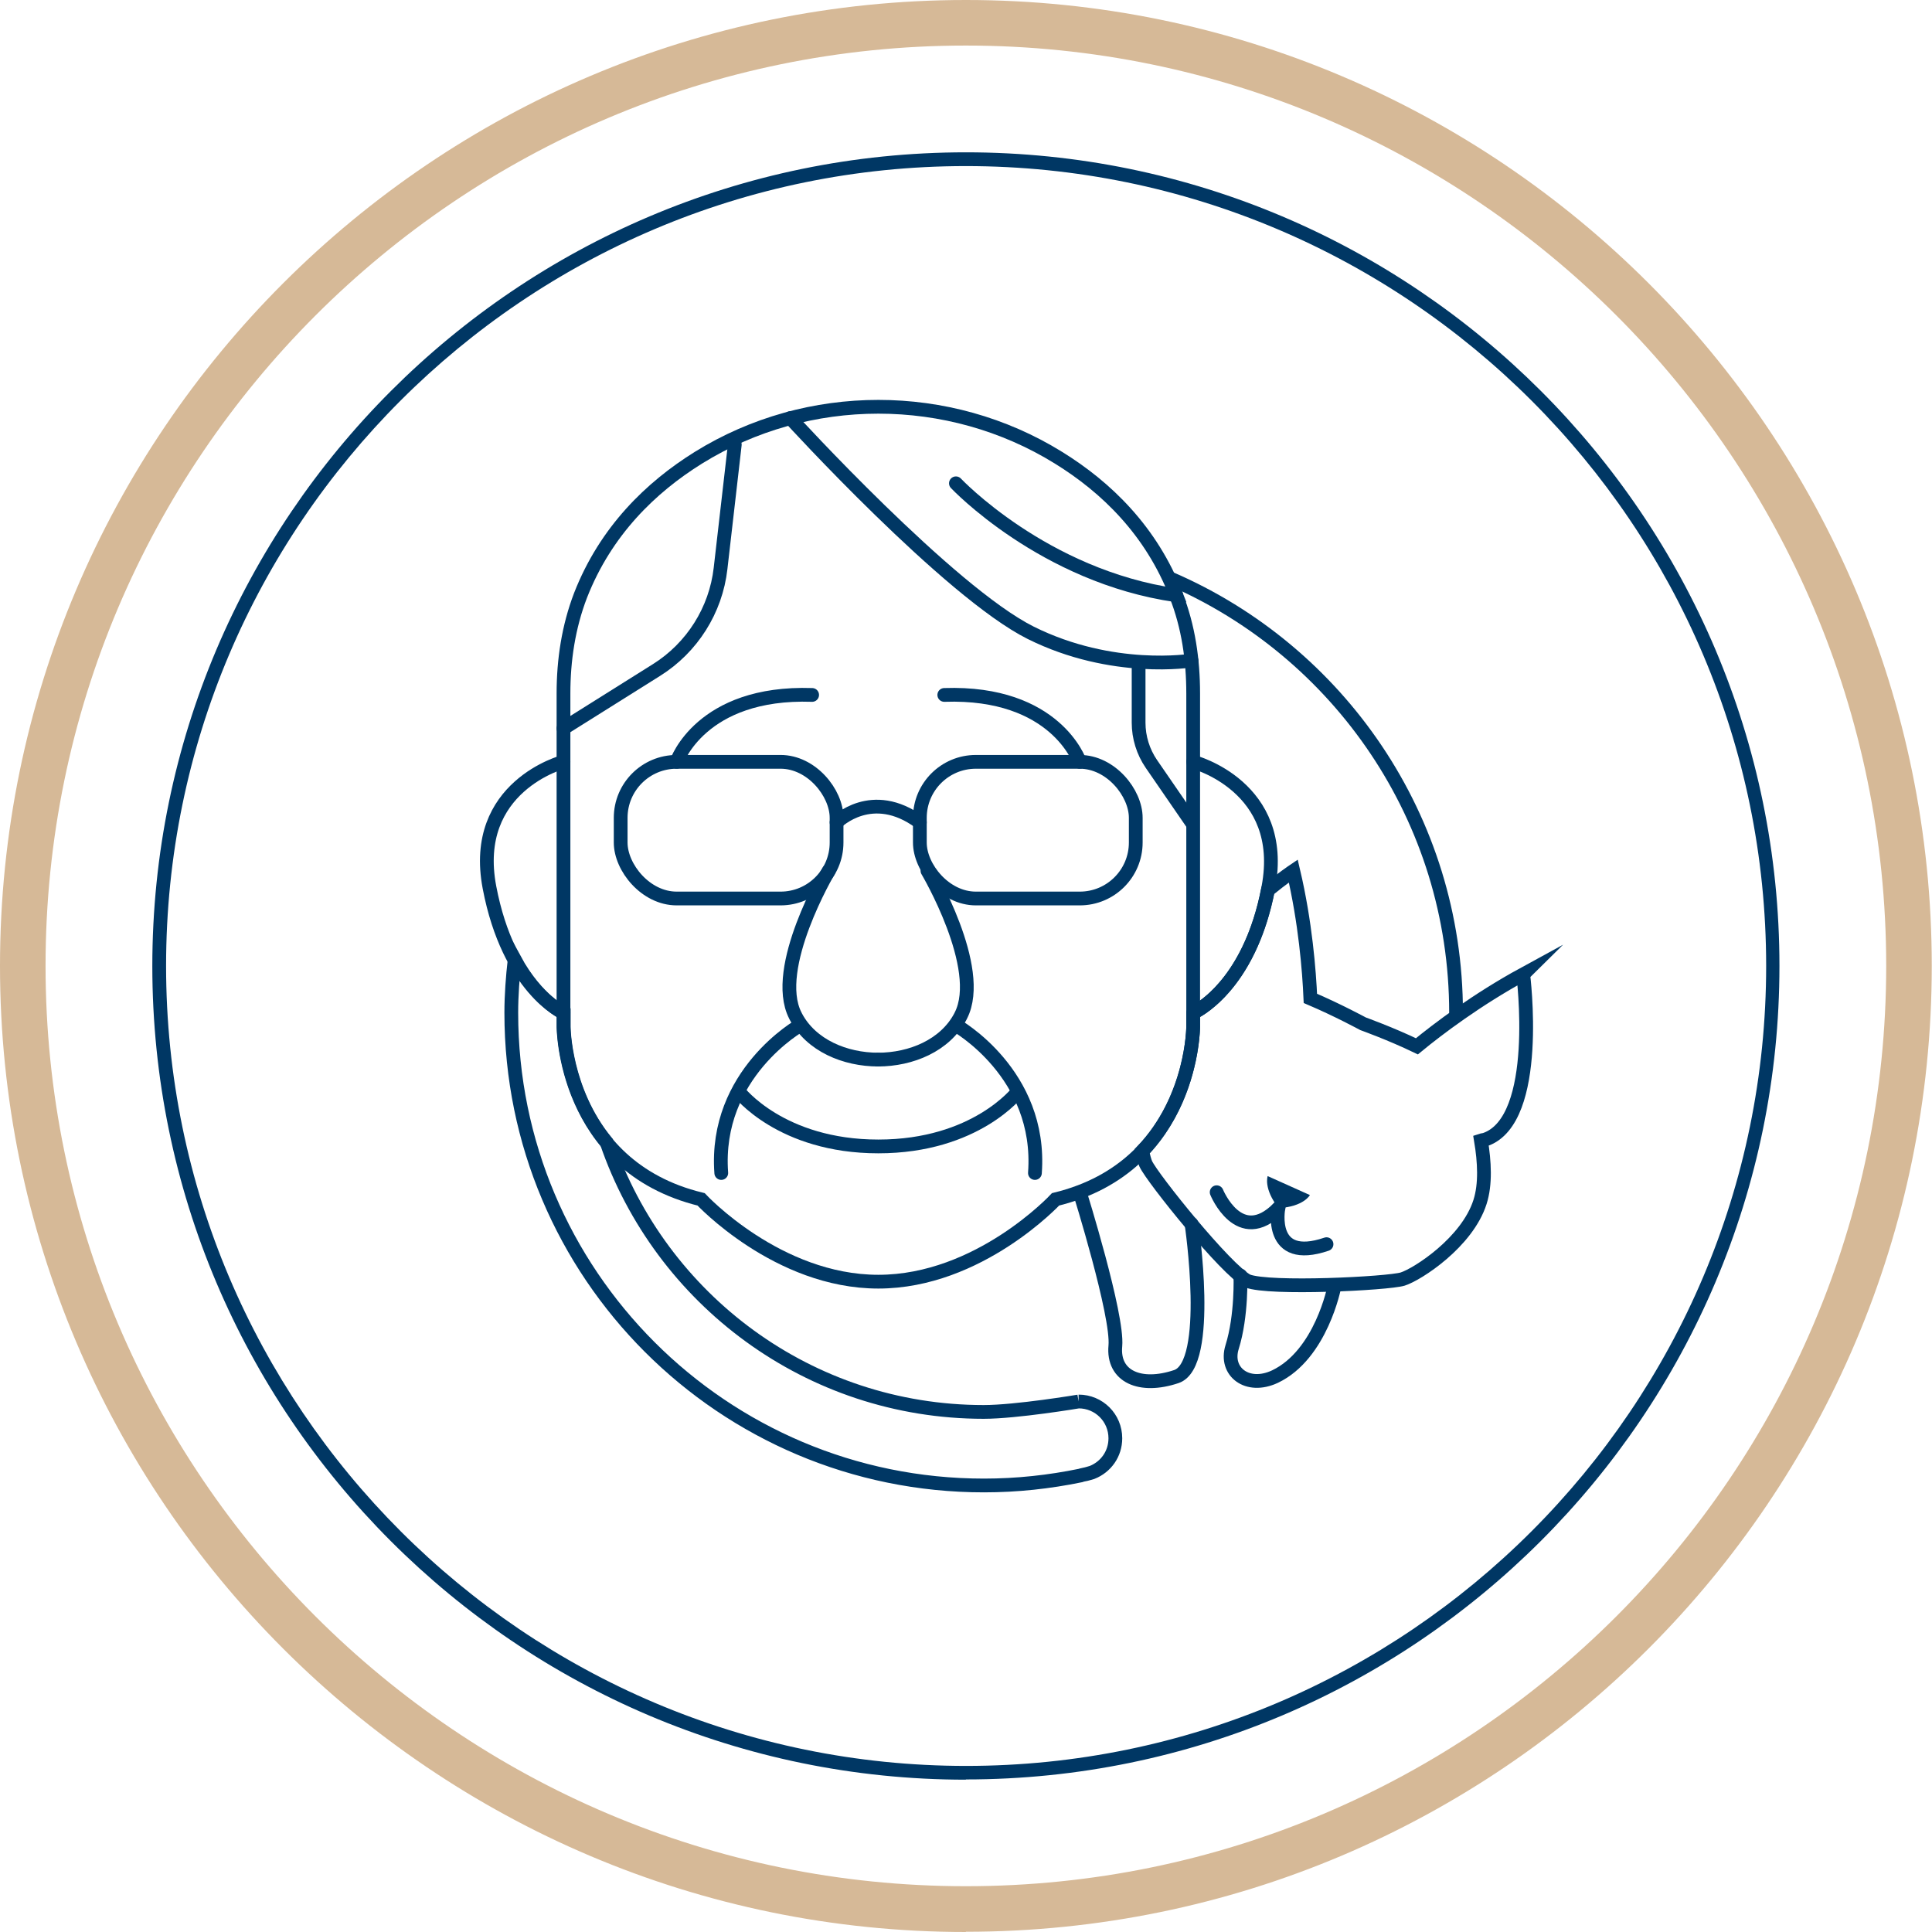 <svg xmlns="http://www.w3.org/2000/svg" viewBox="0 0 81.43 81.43"><defs><style>.d{fill:#003764;}.e{fill:#d6b997;}.f{fill:none;stroke:#003764;stroke-linecap:round;stroke-miterlimit:10;stroke-width:.58px;}</style></defs><g id="a"></g><g id="b"><g id="c"><g><path class="e" d="M40.71,81.43C18.26,81.43,0,63.16,0,40.71S18.26,0,40.71,0s40.71,18.26,40.71,40.71-18.26,40.71-40.71,40.71ZM40.71,1.92C19.33,1.92,1.92,19.33,1.92,40.71s17.4,38.79,38.79,38.79,38.79-17.4,38.79-38.79S62.1,1.92,40.71,1.92Z"></path><path class="d" d="M40.71,75.01c-18.91,0-34.29-15.38-34.29-34.29S21.81,6.42,40.71,6.42s34.29,15.38,34.29,34.29-15.38,34.29-34.29,34.29Zm0-68.01C22.12,7,7,22.12,7,40.71s15.13,33.72,33.72,33.72,33.72-15.13,33.72-33.72S59.31,7,40.71,7Z"></path></g><g><g><path class="f" d="M23.75,30.7l3.92-2.46c1.5-.94,2.5-2.52,2.7-4.28l.6-5.22"></path><rect class="f" x="26.16" y="32.11" width="9.1" height="5.76" rx="2.36" ry="2.36"></rect><path class="f" d="M28.52,32.11s1.01-2.98,5.71-2.82"></path><path class="f" d="M33.73,43.21s-3.64,2.04-3.33,6.23"></path><path class="f" d="M23.75,42.69s-2.31-1.03-3.12-5.29,3.12-5.29,3.12-5.29"></path><path class="f" d="M49.58,25.09c-1.05-2.72-2.96-4.56-4.97-5.8-4.62-2.86-10.56-2.86-15.17,0-2.01,1.25-3.91,3.09-4.97,5.8-.51,1.33-.72,2.73-.72,4.14v14.04s0,5.87,5.8,7.28c0,0,3.22,3.47,7.47,3.47s7.47-3.47,7.47-3.47c5.8-1.41,5.8-7.28,5.8-7.28v-14.04c0-1.41-.2-2.82-.72-4.14Z"></path><path class="f" d="M37.02,44.66c-1.41,0-2.83-.6-3.47-1.8l-.03-.06c-1.02-2,1.41-6.1,1.41-6.1"></path><path class="f" d="M42.9,46.01s-1.77,2.31-5.88,2.31c-4.11,0-5.88-2.31-5.88-2.31"></path><rect class="f" x="38.77" y="32.11" width="9.1" height="5.76" rx="2.36" ry="2.36" transform="translate(86.64 69.98) rotate(-180)"></rect><path class="f" d="M45.51,32.11s-1.01-2.98-5.71-2.82"></path><path class="f" d="M40.29,43.21s3.64,2.04,3.33,6.23"></path><path class="f" d="M37,44.66c1.41,0,2.83-.6,3.47-1.8l.03-.06c1.02-2-1.41-6.1-1.41-6.1"></path><path class="f" d="M50.29,42.69s2.37-1.03,3.17-5.29-3.17-5.29-3.17-5.29"></path><path class="f" d="M33.31,17.62s6.69,7.33,10.13,9.05c3.45,1.72,6.78,1.17,6.78,1.17"></path><path class="f" d="M47.99,27.93v2.53c0,.62,.19,1.23,.54,1.74l1.7,2.47"></path><path class="f" d="M35.26,34.66s1.49-1.49,3.51,0"></path><path class="f" d="M40.29,20.37s3.69,3.92,9.29,4.72"></path></g><path class="f" d="M61.37,42.69c0-8.2-4.95-15.24-12.03-18.3"></path><path class="f" d="M45.51,50.25s1.62,5.19,1.5,6.48,1.05,1.8,2.57,1.29,.64-6.44,.64-6.44"></path><path class="f" d="M52.28,53.76s.07,1.68-.35,3.02c-.32,1.03,.64,1.79,1.81,1.24,1.95-.93,2.5-3.79,2.5-3.79"></path><path class="f" d="M45.46,59.07s-2.62,.44-4,.44c-7.37,0-13.62-4.75-15.89-11.36-1.8-2.18-1.81-4.87-1.81-4.87v-.59s-1.12-.5-2.07-2.25c-.08,.74-.14,1.49-.14,2.25,0,11,8.92,19.92,19.92,19.92,1.4,0,2.76-.15,4.07-.42,0,0,.08-.03,.15-.04,.12-.02,.23-.06,.34-.09,.58-.23,.98-.78,.98-1.44,0-.86-.69-1.55-1.55-1.55Z"></path><path class="f" d="M64.21,41.06c-1.96,1.07-3.59,2.3-4.49,3.04-1.1-.53-2.27-.95-2.27-.95,0,0-1.09-.59-2.22-1.07-.05-1.16-.21-3.2-.72-5.37,0,0-.46,.31-1.07,.81-.71,3.57-2.52,4.82-3.02,5.1-.05,.03-.13,.07-.13,.2v.46s-.01,3.01-2.15,5.24c.05,.22,.1,.41,.15,.53,.28,.61,3.4,4.49,4.29,4.94,.93,.36,5.91,.11,6.54-.08,.63-.2,2.72-1.55,3.26-3.25,.24-.75,.19-1.69,.04-2.59,.06-.02,.12-.02,.18-.04,2.39-.83,1.6-6.96,1.6-6.96Z"></path><path class="f" d="M51.28,50.25s.95,2.33,2.6,.68c0,0-.44,2.35,2.03,1.51"></path><path class="d" d="M53.89,50.92c-.65-.83-.46-1.35-.46-1.35l.89,.4,.89,.4s-.26,.49-1.32,.55Z"></path></g></g></g></svg>